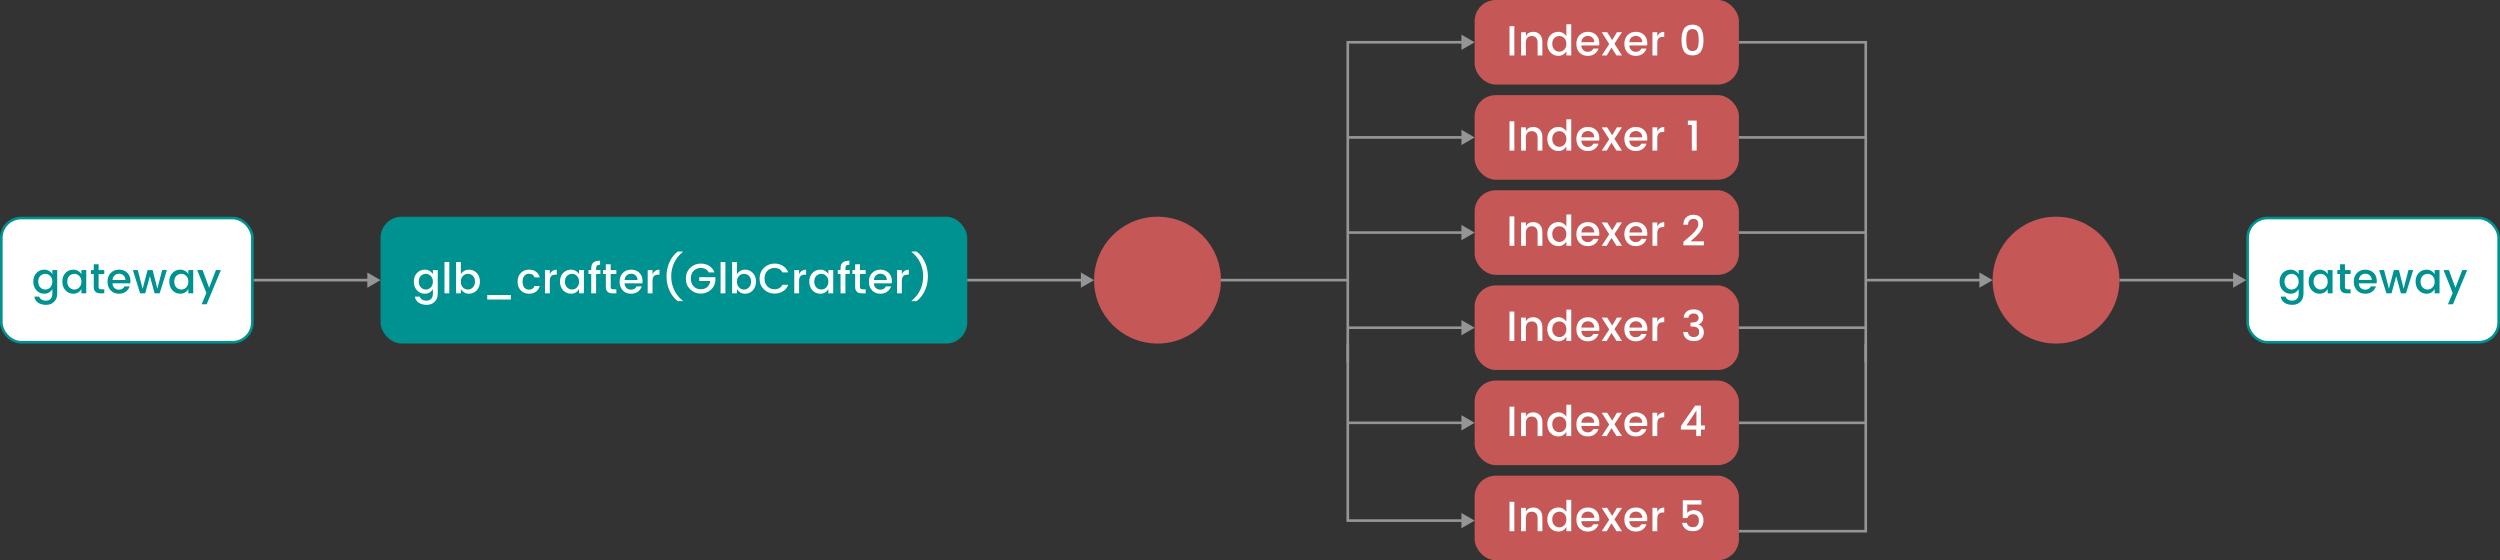 <svg width="946" height="212" viewBox="0 0 946 212" fill="none" xmlns="http://www.w3.org/2000/svg">
<rect x="0" y="0" width="946" height="212" fill="#333333" stroke="none"/>
<rect x="0.5" y="82.5" width="95" height="47" rx="7.5" fill="white" stroke="#009191"/>
<path d="M16.752 111.144C15.579 111.144 14.592 110.717 13.792 109.864C12.992 109 12.592 107.901 12.592 106.568C12.592 105.224 12.987 104.136 13.776 103.304C14.576 102.461 15.568 102.04 16.752 102.04C17.445 102.04 18.053 102.2 18.576 102.52C19.109 102.829 19.52 103.24 19.808 103.752V102.184H21.648V111.144C21.648 112.381 21.264 113.389 20.496 114.168C19.739 114.957 18.725 115.352 17.456 115.352C16.187 115.352 15.157 115.069 14.368 114.504C13.579 113.949 13.131 113.192 13.024 112.232H14.832C14.971 112.691 15.264 113.059 15.712 113.336C16.171 113.624 16.741 113.768 17.424 113.768C18.107 113.768 18.672 113.544 19.12 113.096C19.579 112.648 19.808 111.997 19.808 111.144V109.352C19.509 109.896 19.099 110.333 18.576 110.664C18.053 110.984 17.445 111.144 16.752 111.144ZM19.008 108.76C19.541 108.216 19.808 107.491 19.808 106.584C19.808 105.677 19.541 104.957 19.008 104.424C18.485 103.891 17.861 103.624 17.136 103.624C16.411 103.624 15.781 103.885 15.248 104.408C14.725 104.931 14.464 105.645 14.464 106.552C14.464 107.459 14.725 108.189 15.248 108.744C15.781 109.288 16.411 109.56 17.136 109.56C17.861 109.56 18.485 109.293 19.008 108.76ZM30.002 108.76C30.535 108.216 30.802 107.491 30.802 106.584C30.802 105.677 30.535 104.957 30.002 104.424C29.479 103.891 28.855 103.624 28.13 103.624C27.404 103.624 26.775 103.885 26.242 104.408C25.719 104.931 25.458 105.645 25.458 106.552C25.458 107.459 25.719 108.189 26.242 108.744C26.775 109.288 27.404 109.56 28.13 109.56C28.855 109.56 29.479 109.293 30.002 108.76ZM27.746 111.144C26.572 111.144 25.586 110.717 24.786 109.864C23.986 109 23.586 107.901 23.586 106.568C23.586 105.224 23.98 104.136 24.77 103.304C25.57 102.461 26.562 102.04 27.746 102.04C28.439 102.04 29.047 102.2 29.57 102.52C30.103 102.829 30.514 103.24 30.802 103.752V102.184H32.642V111H30.802V109.352C30.503 109.896 30.092 110.333 29.57 110.664C29.047 110.984 28.439 111.144 27.746 111.144ZM39.459 103.672H37.316V108.552C37.316 108.883 37.39 109.123 37.539 109.272C37.7 109.411 37.966 109.48 38.34 109.48H39.459V111H38.02C36.324 111 35.475 110.184 35.475 108.552V103.672H34.435V102.184H35.475V99.992H37.316V102.184H39.459V103.672ZM45.003 111.144C43.723 111.144 42.683 110.728 41.883 109.896C41.083 109.064 40.683 107.96 40.683 106.584C40.683 105.208 41.088 104.109 41.899 103.288C42.709 102.456 43.755 102.04 45.035 102.04C46.325 102.04 47.371 102.44 48.171 103.24C48.971 104.029 49.371 105.064 49.371 106.344C49.371 106.653 49.349 106.941 49.307 107.208H42.555C42.597 107.944 42.843 108.531 43.291 108.968C43.749 109.395 44.32 109.608 45.003 109.608C45.995 109.608 46.693 109.197 47.099 108.376H49.067C48.8 109.187 48.315 109.853 47.611 110.376C46.907 110.888 46.037 111.144 45.003 111.144ZM47.467 105.96C47.456 105.235 47.216 104.659 46.747 104.232C46.277 103.795 45.707 103.576 45.035 103.576C44.363 103.576 43.797 103.795 43.339 104.232C42.891 104.659 42.635 105.235 42.571 105.96H47.467ZM61.364 102.184H63.156L60.42 111H58.5L56.724 104.488L54.948 111H53.028L50.276 102.184H52.132L53.972 109.272L55.844 102.184H57.748L59.54 109.24L61.364 102.184ZM70.477 108.76C71.01 108.216 71.277 107.491 71.277 106.584C71.277 105.677 71.01 104.957 70.477 104.424C69.954 103.891 69.33 103.624 68.605 103.624C67.879 103.624 67.25 103.885 66.717 104.408C66.194 104.931 65.933 105.645 65.933 106.552C65.933 107.459 66.194 108.189 66.717 108.744C67.25 109.288 67.879 109.56 68.605 109.56C69.33 109.56 69.954 109.293 70.477 108.76ZM68.221 111.144C67.047 111.144 66.061 110.717 65.261 109.864C64.461 109 64.061 107.901 64.061 106.568C64.061 105.224 64.455 104.136 65.245 103.304C66.045 102.461 67.037 102.04 68.221 102.04C68.914 102.04 69.522 102.2 70.045 102.52C70.578 102.829 70.989 103.24 71.277 103.752V102.184H73.117V111H71.277V109.352C70.978 109.896 70.567 110.333 70.045 110.664C69.522 110.984 68.914 111.144 68.221 111.144ZM78.094 110.856L74.623 102.184H76.654L79.135 108.904L81.71 102.184H83.599L78.191 115.144H76.302L78.094 110.856Z" fill="#009191"/>
<rect x="850.5" y="82.5" width="95" height="47" rx="7.5" fill="white" stroke="#009191"/>
<path d="M866.752 111.144C865.579 111.144 864.592 110.717 863.792 109.864C862.992 109 862.592 107.901 862.592 106.568C862.592 105.224 862.987 104.136 863.776 103.304C864.576 102.461 865.568 102.04 866.752 102.04C867.445 102.04 868.053 102.2 868.576 102.52C869.109 102.829 869.52 103.24 869.808 103.752V102.184H871.648V111.144C871.648 112.381 871.264 113.389 870.496 114.168C869.739 114.957 868.725 115.352 867.456 115.352C866.187 115.352 865.157 115.069 864.368 114.504C863.579 113.949 863.131 113.192 863.024 112.232H864.832C864.971 112.691 865.264 113.059 865.712 113.336C866.171 113.624 866.741 113.768 867.424 113.768C868.107 113.768 868.672 113.544 869.12 113.096C869.579 112.648 869.808 111.997 869.808 111.144V109.352C869.509 109.896 869.099 110.333 868.576 110.664C868.053 110.984 867.445 111.144 866.752 111.144ZM869.008 108.76C869.541 108.216 869.808 107.491 869.808 106.584C869.808 105.677 869.541 104.957 869.008 104.424C868.485 103.891 867.861 103.624 867.136 103.624C866.411 103.624 865.781 103.885 865.248 104.408C864.725 104.931 864.464 105.645 864.464 106.552C864.464 107.459 864.725 108.189 865.248 108.744C865.781 109.288 866.411 109.56 867.136 109.56C867.861 109.56 868.485 109.293 869.008 108.76ZM880.002 108.76C880.535 108.216 880.802 107.491 880.802 106.584C880.802 105.677 880.535 104.957 880.002 104.424C879.479 103.891 878.855 103.624 878.13 103.624C877.404 103.624 876.775 103.885 876.242 104.408C875.719 104.931 875.458 105.645 875.458 106.552C875.458 107.459 875.719 108.189 876.242 108.744C876.775 109.288 877.404 109.56 878.13 109.56C878.855 109.56 879.479 109.293 880.002 108.76ZM877.746 111.144C876.572 111.144 875.586 110.717 874.786 109.864C873.986 109 873.586 107.901 873.586 106.568C873.586 105.224 873.98 104.136 874.77 103.304C875.57 102.461 876.562 102.04 877.746 102.04C878.439 102.04 879.047 102.2 879.57 102.52C880.103 102.829 880.514 103.24 880.802 103.752V102.184H882.642V111H880.802V109.352C880.503 109.896 880.092 110.333 879.57 110.664C879.047 110.984 878.439 111.144 877.746 111.144ZM889.459 103.672H887.315V108.552C887.315 108.883 887.39 109.123 887.539 109.272C887.699 109.411 887.966 109.48 888.339 109.48H889.459V111H888.019C886.323 111 885.475 110.184 885.475 108.552V103.672H884.435V102.184H885.475V99.992H887.315V102.184H889.459V103.672ZM895.003 111.144C893.723 111.144 892.683 110.728 891.883 109.896C891.083 109.064 890.683 107.96 890.683 106.584C890.683 105.208 891.088 104.109 891.899 103.288C892.709 102.456 893.755 102.04 895.035 102.04C896.325 102.04 897.371 102.44 898.171 103.24C898.971 104.029 899.371 105.064 899.371 106.344C899.371 106.653 899.349 106.941 899.307 107.208H892.555C892.597 107.944 892.843 108.531 893.291 108.968C893.749 109.395 894.32 109.608 895.003 109.608C895.995 109.608 896.693 109.197 897.099 108.376H899.067C898.8 109.187 898.315 109.853 897.611 110.376C896.907 110.888 896.037 111.144 895.003 111.144ZM897.467 105.96C897.456 105.235 897.216 104.659 896.747 104.232C896.277 103.795 895.707 103.576 895.035 103.576C894.363 103.576 893.797 103.795 893.339 104.232C892.891 104.659 892.635 105.235 892.571 105.96H897.467ZM911.364 102.184H913.156L910.42 111H908.5L906.724 104.488L904.948 111H903.028L900.276 102.184H902.132L903.972 109.272L905.844 102.184H907.748L909.54 109.24L911.364 102.184ZM920.477 108.76C921.01 108.216 921.277 107.491 921.277 106.584C921.277 105.677 921.01 104.957 920.477 104.424C919.954 103.891 919.33 103.624 918.605 103.624C917.879 103.624 917.25 103.885 916.717 104.408C916.194 104.931 915.933 105.645 915.933 106.552C915.933 107.459 916.194 108.189 916.717 108.744C917.25 109.288 917.879 109.56 918.605 109.56C919.33 109.56 919.954 109.293 920.477 108.76ZM918.221 111.144C917.047 111.144 916.061 110.717 915.261 109.864C914.461 109 914.061 107.901 914.061 106.568C914.061 105.224 914.455 104.136 915.245 103.304C916.045 102.461 917.037 102.04 918.221 102.04C918.914 102.04 919.522 102.2 920.045 102.52C920.578 102.829 920.989 103.24 921.277 103.752V102.184H923.117V111H921.277V109.352C920.978 109.896 920.567 110.333 920.045 110.664C919.522 110.984 918.914 111.144 918.221 111.144ZM928.095 110.856L924.623 102.184H926.655L929.135 108.904L931.711 102.184H933.599L928.191 115.144H926.303L928.095 110.856Z" fill="#009191"/>
<rect opacity="0.8" x="558" width="100" height="32" rx="8" fill="#EB6161"/>
<path d="M571.2 21V9.88H573.024V21H571.2ZM577.393 12.184V13.576C577.979 12.552 578.918 12.04 580.209 12.04C581.201 12.04 582.017 12.371 582.657 13.032C583.307 13.693 583.633 14.616 583.633 15.8V21H581.825V16.072C581.825 15.283 581.627 14.68 581.233 14.264C580.838 13.837 580.299 13.624 579.617 13.624C578.934 13.624 578.39 13.837 577.985 14.264C577.59 14.68 577.393 15.283 577.393 16.072V21H575.569V12.184H577.393ZM591.917 18.76C592.451 18.216 592.717 17.491 592.717 16.584C592.717 15.677 592.451 14.957 591.917 14.424C591.395 13.891 590.771 13.624 590.045 13.624C589.32 13.624 588.691 13.885 588.157 14.408C587.635 14.931 587.373 15.645 587.373 16.552C587.373 17.459 587.635 18.189 588.157 18.744C588.691 19.288 589.32 19.56 590.045 19.56C590.771 19.56 591.395 19.293 591.917 18.76ZM589.661 21.144C588.488 21.144 587.501 20.717 586.701 19.864C585.901 19 585.501 17.901 585.501 16.568C585.501 15.224 585.896 14.136 586.685 13.304C587.485 12.461 588.477 12.04 589.661 12.04C590.355 12.04 590.963 12.2 591.485 12.52C592.019 12.829 592.429 13.24 592.717 13.752V9.16H594.557V21H592.717V19.352C592.419 19.896 592.008 20.333 591.485 20.664C590.963 20.984 590.355 21.144 589.661 21.144ZM600.815 21.144C599.535 21.144 598.495 20.728 597.695 19.896C596.895 19.064 596.495 17.96 596.495 16.584C596.495 15.208 596.9 14.109 597.711 13.288C598.522 12.456 599.567 12.04 600.847 12.04C602.138 12.04 603.183 12.44 603.983 13.24C604.783 14.029 605.183 15.064 605.183 16.344C605.183 16.653 605.162 16.941 605.119 17.208H598.367C598.41 17.944 598.655 18.531 599.103 18.968C599.562 19.395 600.132 19.608 600.815 19.608C601.807 19.608 602.506 19.197 602.911 18.376H604.879C604.612 19.187 604.127 19.853 603.423 20.376C602.719 20.888 601.85 21.144 600.815 21.144ZM603.279 15.96C603.268 15.235 603.028 14.659 602.559 14.232C602.09 13.795 601.519 13.576 600.847 13.576C600.175 13.576 599.61 13.795 599.151 14.232C598.703 14.659 598.447 15.235 598.383 15.96H603.279ZM613.752 12.184L610.904 16.536L613.752 21H611.688L609.784 18.008L607.992 21H606.088L608.936 16.664L606.088 12.184H608.152L610.056 15.176L611.848 12.184H613.752ZM618.975 21.144C617.695 21.144 616.655 20.728 615.855 19.896C615.055 19.064 614.655 17.96 614.655 16.584C614.655 15.208 615.06 14.109 615.871 13.288C616.681 12.456 617.727 12.04 619.007 12.04C620.297 12.04 621.343 12.44 622.142 13.24C622.943 14.029 623.343 15.064 623.343 16.344C623.343 16.653 623.321 16.941 623.279 17.208H616.527C616.569 17.944 616.815 18.531 617.263 18.968C617.721 19.395 618.292 19.608 618.975 19.608C619.967 19.608 620.665 19.197 621.071 18.376H623.039C622.772 19.187 622.287 19.853 621.583 20.376C620.879 20.888 620.009 21.144 618.975 21.144ZM621.439 15.96C621.428 15.235 621.188 14.659 620.719 14.232C620.249 13.795 619.679 13.576 619.007 13.576C618.335 13.576 617.769 13.795 617.311 14.232C616.863 14.659 616.607 15.235 616.543 15.96H621.439ZM627.112 12.184V13.72C627.677 12.6 628.557 12.04 629.752 12.04V13.928H629.288C628.573 13.928 628.029 14.109 627.656 14.472C627.293 14.835 627.112 15.464 627.112 16.36V21H625.288V12.184H627.112ZM638.429 9.784C638.984 9.485 639.656 9.336 640.445 9.336C641.234 9.336 641.906 9.485 642.461 9.784C643.016 10.072 643.442 10.488 643.741 11.032C644.05 11.576 644.269 12.184 644.397 12.856C644.536 13.517 644.605 14.28 644.605 15.144C644.605 16.008 644.536 16.776 644.397 17.448C644.269 18.109 644.05 18.717 643.741 19.272C643.442 19.816 643.016 20.237 642.461 20.536C641.906 20.824 641.234 20.968 640.445 20.968C639.656 20.968 638.984 20.824 638.429 20.536C637.874 20.237 637.442 19.816 637.133 19.272C636.834 18.717 636.616 18.109 636.477 17.448C636.349 16.776 636.285 16.008 636.285 15.144C636.285 14.28 636.349 13.517 636.477 12.856C636.616 12.184 636.834 11.576 637.133 11.032C637.442 10.488 637.874 10.072 638.429 9.784ZM640.445 11C639.933 11 639.512 11.112 639.181 11.336C638.85 11.549 638.61 11.869 638.461 12.296C638.205 13.032 638.077 13.981 638.077 15.144C638.077 16.317 638.205 17.272 638.461 18.008C638.76 18.872 639.421 19.304 640.445 19.304C641.469 19.304 642.13 18.872 642.429 18.008C642.685 17.272 642.813 16.317 642.813 15.144C642.813 13.981 642.685 13.032 642.429 12.296C642.13 11.432 641.469 11 640.445 11Z" fill="white"/>
<rect opacity="0.8" x="558" y="36" width="100" height="32" rx="8" fill="#EB6161"/>
<path d="M571.2 57V45.88H573.024V57H571.2ZM577.393 48.184V49.576C577.979 48.552 578.918 48.04 580.209 48.04C581.201 48.04 582.017 48.371 582.657 49.032C583.307 49.693 583.633 50.616 583.633 51.8V57H581.825V52.072C581.825 51.283 581.627 50.68 581.233 50.264C580.838 49.837 580.299 49.624 579.617 49.624C578.934 49.624 578.39 49.837 577.985 50.264C577.59 50.68 577.393 51.283 577.393 52.072V57H575.569V48.184H577.393ZM591.917 54.76C592.451 54.216 592.717 53.491 592.717 52.584C592.717 51.677 592.451 50.957 591.917 50.424C591.395 49.891 590.771 49.624 590.045 49.624C589.32 49.624 588.691 49.885 588.157 50.408C587.635 50.931 587.373 51.645 587.373 52.552C587.373 53.459 587.635 54.189 588.157 54.744C588.691 55.288 589.32 55.56 590.045 55.56C590.771 55.56 591.395 55.293 591.917 54.76ZM589.661 57.144C588.488 57.144 587.501 56.717 586.701 55.864C585.901 55 585.501 53.901 585.501 52.568C585.501 51.224 585.896 50.136 586.685 49.304C587.485 48.461 588.477 48.04 589.661 48.04C590.355 48.04 590.963 48.2 591.485 48.52C592.019 48.829 592.429 49.24 592.717 49.752V45.16H594.557V57H592.717V55.352C592.419 55.896 592.008 56.333 591.485 56.664C590.963 56.984 590.355 57.144 589.661 57.144ZM600.815 57.144C599.535 57.144 598.495 56.728 597.695 55.896C596.895 55.064 596.495 53.96 596.495 52.584C596.495 51.208 596.9 50.109 597.711 49.288C598.522 48.456 599.567 48.04 600.847 48.04C602.138 48.04 603.183 48.44 603.983 49.24C604.783 50.029 605.183 51.064 605.183 52.344C605.183 52.653 605.162 52.941 605.119 53.208H598.367C598.41 53.944 598.655 54.531 599.103 54.968C599.562 55.395 600.132 55.608 600.815 55.608C601.807 55.608 602.506 55.197 602.911 54.376H604.879C604.612 55.187 604.127 55.853 603.423 56.376C602.719 56.888 601.85 57.144 600.815 57.144ZM603.279 51.96C603.268 51.235 603.028 50.659 602.559 50.232C602.09 49.795 601.519 49.576 600.847 49.576C600.175 49.576 599.61 49.795 599.151 50.232C598.703 50.659 598.447 51.235 598.383 51.96H603.279ZM613.752 48.184L610.904 52.536L613.752 57H611.688L609.784 54.008L607.992 57H606.088L608.936 52.664L606.088 48.184H608.152L610.056 51.176L611.848 48.184H613.752ZM618.975 57.144C617.695 57.144 616.655 56.728 615.855 55.896C615.055 55.064 614.655 53.96 614.655 52.584C614.655 51.208 615.06 50.109 615.871 49.288C616.681 48.456 617.727 48.04 619.007 48.04C620.297 48.04 621.343 48.44 622.142 49.24C622.943 50.029 623.343 51.064 623.343 52.344C623.343 52.653 623.321 52.941 623.279 53.208H616.527C616.569 53.944 616.815 54.531 617.263 54.968C617.721 55.395 618.292 55.608 618.975 55.608C619.967 55.608 620.665 55.197 621.071 54.376H623.039C622.772 55.187 622.287 55.853 621.583 56.376C620.879 56.888 620.009 57.144 618.975 57.144ZM621.439 51.96C621.428 51.235 621.188 50.659 620.719 50.232C620.249 49.795 619.679 49.576 619.007 49.576C618.335 49.576 617.769 49.795 617.311 50.232C616.863 50.659 616.607 51.235 616.543 51.96H621.439ZM627.112 48.184V49.72C627.677 48.6 628.557 48.04 629.752 48.04V49.928H629.288C628.573 49.928 628.029 50.109 627.656 50.472C627.293 50.835 627.112 51.464 627.112 52.36V57H625.288V48.184H627.112ZM640.18 57V47.304H638.692V45.64H642.02V57H640.18Z" fill="white"/>
<rect opacity="0.8" x="558" y="72" width="100" height="32" rx="8" fill="#EB6161"/>
<path d="M571.2 93V81.88H573.024V93H571.2ZM577.393 84.184V85.576C577.979 84.552 578.918 84.04 580.209 84.04C581.201 84.04 582.017 84.371 582.657 85.032C583.307 85.693 583.633 86.616 583.633 87.8V93H581.825V88.072C581.825 87.283 581.627 86.68 581.233 86.264C580.838 85.837 580.299 85.624 579.617 85.624C578.934 85.624 578.39 85.837 577.985 86.264C577.59 86.68 577.393 87.283 577.393 88.072V93H575.569V84.184H577.393ZM591.917 90.76C592.451 90.216 592.717 89.491 592.717 88.584C592.717 87.677 592.451 86.957 591.917 86.424C591.395 85.891 590.771 85.624 590.045 85.624C589.32 85.624 588.691 85.885 588.157 86.408C587.635 86.931 587.373 87.645 587.373 88.552C587.373 89.459 587.635 90.189 588.157 90.744C588.691 91.288 589.32 91.56 590.045 91.56C590.771 91.56 591.395 91.293 591.917 90.76ZM589.661 93.144C588.488 93.144 587.501 92.717 586.701 91.864C585.901 91 585.501 89.901 585.501 88.568C585.501 87.224 585.896 86.136 586.685 85.304C587.485 84.461 588.477 84.04 589.661 84.04C590.355 84.04 590.963 84.2 591.485 84.52C592.019 84.829 592.429 85.24 592.717 85.752V81.16H594.557V93H592.717V91.352C592.419 91.896 592.008 92.333 591.485 92.664C590.963 92.984 590.355 93.144 589.661 93.144ZM600.815 93.144C599.535 93.144 598.495 92.728 597.695 91.896C596.895 91.064 596.495 89.96 596.495 88.584C596.495 87.208 596.9 86.109 597.711 85.288C598.522 84.456 599.567 84.04 600.847 84.04C602.138 84.04 603.183 84.44 603.983 85.24C604.783 86.029 605.183 87.064 605.183 88.344C605.183 88.653 605.162 88.941 605.119 89.208H598.367C598.41 89.944 598.655 90.531 599.103 90.968C599.562 91.395 600.132 91.608 600.815 91.608C601.807 91.608 602.506 91.197 602.911 90.376H604.879C604.612 91.187 604.127 91.853 603.423 92.376C602.719 92.888 601.85 93.144 600.815 93.144ZM603.279 87.96C603.268 87.235 603.028 86.659 602.559 86.232C602.09 85.795 601.519 85.576 600.847 85.576C600.175 85.576 599.61 85.795 599.151 86.232C598.703 86.659 598.447 87.235 598.383 87.96H603.279ZM613.752 84.184L610.904 88.536L613.752 93H611.688L609.784 90.008L607.992 93H606.088L608.936 88.664L606.088 84.184H608.152L610.056 87.176L611.848 84.184H613.752ZM618.975 93.144C617.695 93.144 616.655 92.728 615.855 91.896C615.055 91.064 614.655 89.96 614.655 88.584C614.655 87.208 615.06 86.109 615.871 85.288C616.681 84.456 617.727 84.04 619.007 84.04C620.297 84.04 621.343 84.44 622.142 85.24C622.943 86.029 623.343 87.064 623.343 88.344C623.343 88.653 623.321 88.941 623.279 89.208H616.527C616.569 89.944 616.815 90.531 617.263 90.968C617.721 91.395 618.292 91.608 618.975 91.608C619.967 91.608 620.665 91.197 621.071 90.376H623.039C622.772 91.187 622.287 91.853 621.583 92.376C620.879 92.888 620.009 93.144 618.975 93.144ZM621.439 87.96C621.428 87.235 621.188 86.659 620.719 86.232C620.249 85.795 619.679 85.576 619.007 85.576C618.335 85.576 617.769 85.795 617.311 86.232C616.863 86.659 616.607 87.235 616.543 87.96H621.439ZM627.112 84.184V85.72C627.677 84.6 628.557 84.04 629.752 84.04V85.928H629.288C628.573 85.928 628.029 86.109 627.656 86.472C627.293 86.835 627.112 87.464 627.112 88.36V93H625.288V84.184H627.112ZM636.991 92.84V91.512C637.258 91.277 637.647 90.941 638.159 90.504C638.671 90.067 639.06 89.731 639.327 89.496C639.604 89.251 639.946 88.941 640.351 88.568C640.756 88.184 641.071 87.859 641.295 87.592C641.519 87.315 641.748 87.005 641.983 86.664C642.42 86.045 642.639 85.427 642.639 84.808C642.639 83.485 642.01 82.824 640.751 82.824C640.122 82.824 639.631 83.027 639.279 83.432C638.938 83.827 638.756 84.36 638.735 85.032H636.975C637.007 83.816 637.37 82.888 638.063 82.248C638.767 81.597 639.679 81.272 640.799 81.272C641.919 81.272 642.804 81.587 643.455 82.216C644.116 82.845 644.447 83.677 644.447 84.712C644.447 85.491 644.239 86.232 643.823 86.936C643.599 87.299 643.386 87.624 643.183 87.912C642.98 88.189 642.698 88.509 642.335 88.872C641.972 89.235 641.684 89.517 641.471 89.72C641.258 89.923 640.943 90.205 640.527 90.568C640.122 90.931 639.844 91.181 639.695 91.32H644.767V92.84H636.991Z" fill="white"/>
<rect opacity="0.8" x="558" y="108" width="100" height="32" rx="8" fill="#EB6161"/>
<path d="M571.2 129V117.88H573.024V129H571.2ZM577.393 120.184V121.576C577.979 120.552 578.918 120.04 580.209 120.04C581.201 120.04 582.017 120.371 582.657 121.032C583.307 121.693 583.633 122.616 583.633 123.8V129H581.825V124.072C581.825 123.283 581.627 122.68 581.233 122.264C580.838 121.837 580.299 121.624 579.617 121.624C578.934 121.624 578.39 121.837 577.985 122.264C577.59 122.68 577.393 123.283 577.393 124.072V129H575.569V120.184H577.393ZM591.917 126.76C592.451 126.216 592.717 125.491 592.717 124.584C592.717 123.677 592.451 122.957 591.917 122.424C591.395 121.891 590.771 121.624 590.045 121.624C589.32 121.624 588.691 121.885 588.157 122.408C587.635 122.931 587.373 123.645 587.373 124.552C587.373 125.459 587.635 126.189 588.157 126.744C588.691 127.288 589.32 127.56 590.045 127.56C590.771 127.56 591.395 127.293 591.917 126.76ZM589.661 129.144C588.488 129.144 587.501 128.717 586.701 127.864C585.901 127 585.501 125.901 585.501 124.568C585.501 123.224 585.896 122.136 586.685 121.304C587.485 120.461 588.477 120.04 589.661 120.04C590.355 120.04 590.963 120.2 591.485 120.52C592.019 120.829 592.429 121.24 592.717 121.752V117.16H594.557V129H592.717V127.352C592.419 127.896 592.008 128.333 591.485 128.664C590.963 128.984 590.355 129.144 589.661 129.144ZM600.815 129.144C599.535 129.144 598.495 128.728 597.695 127.896C596.895 127.064 596.495 125.96 596.495 124.584C596.495 123.208 596.9 122.109 597.711 121.288C598.522 120.456 599.567 120.04 600.847 120.04C602.138 120.04 603.183 120.44 603.983 121.24C604.783 122.029 605.183 123.064 605.183 124.344C605.183 124.653 605.162 124.941 605.119 125.208H598.367C598.41 125.944 598.655 126.531 599.103 126.968C599.562 127.395 600.132 127.608 600.815 127.608C601.807 127.608 602.506 127.197 602.911 126.376H604.879C604.612 127.187 604.127 127.853 603.423 128.376C602.719 128.888 601.85 129.144 600.815 129.144ZM603.279 123.96C603.268 123.235 603.028 122.659 602.559 122.232C602.09 121.795 601.519 121.576 600.847 121.576C600.175 121.576 599.61 121.795 599.151 122.232C598.703 122.659 598.447 123.235 598.383 123.96H603.279ZM613.752 120.184L610.904 124.536L613.752 129H611.688L609.784 126.008L607.992 129H606.088L608.936 124.664L606.088 120.184H608.152L610.056 123.176L611.848 120.184H613.752ZM618.975 129.144C617.695 129.144 616.655 128.728 615.855 127.896C615.055 127.064 614.655 125.96 614.655 124.584C614.655 123.208 615.06 122.109 615.871 121.288C616.681 120.456 617.727 120.04 619.007 120.04C620.297 120.04 621.343 120.44 622.142 121.24C622.943 122.029 623.343 123.064 623.343 124.344C623.343 124.653 623.321 124.941 623.279 125.208H616.527C616.569 125.944 616.815 126.531 617.263 126.968C617.721 127.395 618.292 127.608 618.975 127.608C619.967 127.608 620.665 127.197 621.071 126.376H623.039C622.772 127.187 622.287 127.853 621.583 128.376C620.879 128.888 620.009 129.144 618.975 129.144ZM621.439 123.96C621.428 123.235 621.188 122.659 620.719 122.232C620.249 121.795 619.679 121.576 619.007 121.576C618.335 121.576 617.769 121.795 617.311 122.232C616.863 122.659 616.607 123.235 616.543 123.96H621.439ZM627.112 120.184V121.72C627.677 120.6 628.557 120.04 629.752 120.04V121.928H629.288C628.573 121.928 628.029 122.109 627.656 122.472C627.293 122.835 627.112 123.464 627.112 124.36V129H625.288V120.184H627.112ZM637.103 120.216C637.167 119.224 637.546 118.451 638.239 117.896C638.943 117.341 639.844 117.064 640.943 117.064C642.052 117.064 642.922 117.352 643.551 117.928C644.191 118.493 644.511 119.219 644.511 120.104C644.511 120.765 644.335 121.331 643.983 121.8C643.631 122.269 643.21 122.584 642.719 122.744V122.808C643.348 123 643.839 123.352 644.191 123.864C644.543 124.365 644.719 125.053 644.719 125.928C644.719 126.803 644.388 127.544 643.727 128.152C643.076 128.76 642.164 129.064 640.991 129.064C639.828 129.064 638.874 128.771 638.127 128.184C637.391 127.587 636.996 126.733 636.943 125.624H638.703C638.746 126.189 638.964 126.653 639.359 127.016C639.754 127.368 640.282 127.544 640.943 127.544C641.604 127.544 642.111 127.368 642.463 127.016C642.815 126.653 642.991 126.189 642.991 125.624C642.991 124.877 642.751 124.349 642.271 124.04C641.802 123.72 641.076 123.56 640.095 123.56H639.679V122.056H640.111C641.882 122.035 642.767 121.453 642.767 120.312C642.767 119.8 642.602 119.395 642.271 119.096C641.94 118.787 641.471 118.632 640.863 118.632C640.266 118.632 639.802 118.787 639.471 119.096C639.14 119.395 638.943 119.768 638.879 120.216H637.103Z" fill="white"/>
<rect opacity="0.8" x="558" y="144" width="100" height="32" rx="8" fill="#EB6161"/>
<path d="M571.2 165V153.88H573.024V165H571.2ZM577.393 156.184V157.576C577.979 156.552 578.918 156.04 580.209 156.04C581.201 156.04 582.017 156.371 582.657 157.032C583.307 157.693 583.633 158.616 583.633 159.8V165H581.825V160.072C581.825 159.283 581.627 158.68 581.233 158.264C580.838 157.837 580.299 157.624 579.617 157.624C578.934 157.624 578.39 157.837 577.985 158.264C577.59 158.68 577.393 159.283 577.393 160.072V165H575.569V156.184H577.393ZM591.917 162.76C592.451 162.216 592.717 161.491 592.717 160.584C592.717 159.677 592.451 158.957 591.917 158.424C591.395 157.891 590.771 157.624 590.045 157.624C589.32 157.624 588.691 157.885 588.157 158.408C587.635 158.931 587.373 159.645 587.373 160.552C587.373 161.459 587.635 162.189 588.157 162.744C588.691 163.288 589.32 163.56 590.045 163.56C590.771 163.56 591.395 163.293 591.917 162.76ZM589.661 165.144C588.488 165.144 587.501 164.717 586.701 163.864C585.901 163 585.501 161.901 585.501 160.568C585.501 159.224 585.896 158.136 586.685 157.304C587.485 156.461 588.477 156.04 589.661 156.04C590.355 156.04 590.963 156.2 591.485 156.52C592.019 156.829 592.429 157.24 592.717 157.752V153.16H594.557V165H592.717V163.352C592.419 163.896 592.008 164.333 591.485 164.664C590.963 164.984 590.355 165.144 589.661 165.144ZM600.815 165.144C599.535 165.144 598.495 164.728 597.695 163.896C596.895 163.064 596.495 161.96 596.495 160.584C596.495 159.208 596.9 158.109 597.711 157.288C598.522 156.456 599.567 156.04 600.847 156.04C602.138 156.04 603.183 156.44 603.983 157.24C604.783 158.029 605.183 159.064 605.183 160.344C605.183 160.653 605.162 160.941 605.119 161.208H598.367C598.41 161.944 598.655 162.531 599.103 162.968C599.562 163.395 600.132 163.608 600.815 163.608C601.807 163.608 602.506 163.197 602.911 162.376H604.879C604.612 163.187 604.127 163.853 603.423 164.376C602.719 164.888 601.85 165.144 600.815 165.144ZM603.279 159.96C603.268 159.235 603.028 158.659 602.559 158.232C602.09 157.795 601.519 157.576 600.847 157.576C600.175 157.576 599.61 157.795 599.151 158.232C598.703 158.659 598.447 159.235 598.383 159.96H603.279ZM613.752 156.184L610.904 160.536L613.752 165H611.688L609.784 162.008L607.992 165H606.088L608.936 160.664L606.088 156.184H608.152L610.056 159.176L611.848 156.184H613.752ZM618.975 165.144C617.695 165.144 616.655 164.728 615.855 163.896C615.055 163.064 614.655 161.96 614.655 160.584C614.655 159.208 615.06 158.109 615.871 157.288C616.681 156.456 617.727 156.04 619.007 156.04C620.297 156.04 621.343 156.44 622.142 157.24C622.943 158.029 623.343 159.064 623.343 160.344C623.343 160.653 623.321 160.941 623.279 161.208H616.527C616.569 161.944 616.815 162.531 617.263 162.968C617.721 163.395 618.292 163.608 618.975 163.608C619.967 163.608 620.665 163.197 621.071 162.376H623.039C622.772 163.187 622.287 163.853 621.583 164.376C620.879 164.888 620.009 165.144 618.975 165.144ZM621.439 159.96C621.428 159.235 621.188 158.659 620.719 158.232C620.249 157.795 619.679 157.576 619.007 157.576C618.335 157.576 617.769 157.795 617.311 158.232C616.863 158.659 616.607 159.235 616.543 159.96H621.439ZM627.112 156.184V157.72C627.677 156.6 628.557 156.04 629.752 156.04V157.928H629.288C628.573 157.928 628.029 158.109 627.656 158.472C627.293 158.835 627.112 159.464 627.112 160.36V165H625.288V156.184H627.112ZM641.933 160.984V155.336L638.157 160.984H641.933ZM641.853 165V162.568H636.061V161.192L641.437 153.48H643.645V160.984H645.133V162.568H643.645V165H641.853Z" fill="white"/>
<rect opacity="0.8" x="558" y="180" width="100" height="32" rx="8" fill="#EB6161"/>
<path d="M571.2 201V189.88H573.024V201H571.2ZM577.393 192.184V193.576C577.979 192.552 578.918 192.04 580.209 192.04C581.201 192.04 582.017 192.371 582.657 193.032C583.307 193.693 583.633 194.616 583.633 195.8V201H581.825V196.072C581.825 195.283 581.627 194.68 581.233 194.264C580.838 193.837 580.299 193.624 579.617 193.624C578.934 193.624 578.39 193.837 577.985 194.264C577.59 194.68 577.393 195.283 577.393 196.072V201H575.569V192.184H577.393ZM591.917 198.76C592.451 198.216 592.717 197.491 592.717 196.584C592.717 195.677 592.451 194.957 591.917 194.424C591.395 193.891 590.771 193.624 590.045 193.624C589.32 193.624 588.691 193.885 588.157 194.408C587.635 194.931 587.373 195.645 587.373 196.552C587.373 197.459 587.635 198.189 588.157 198.744C588.691 199.288 589.32 199.56 590.045 199.56C590.771 199.56 591.395 199.293 591.917 198.76ZM589.661 201.144C588.488 201.144 587.501 200.717 586.701 199.864C585.901 199 585.501 197.901 585.501 196.568C585.501 195.224 585.896 194.136 586.685 193.304C587.485 192.461 588.477 192.04 589.661 192.04C590.355 192.04 590.963 192.2 591.485 192.52C592.019 192.829 592.429 193.24 592.717 193.752V189.16H594.557V201H592.717V199.352C592.419 199.896 592.008 200.333 591.485 200.664C590.963 200.984 590.355 201.144 589.661 201.144ZM600.815 201.144C599.535 201.144 598.495 200.728 597.695 199.896C596.895 199.064 596.495 197.96 596.495 196.584C596.495 195.208 596.9 194.109 597.711 193.288C598.522 192.456 599.567 192.04 600.847 192.04C602.138 192.04 603.183 192.44 603.983 193.24C604.783 194.029 605.183 195.064 605.183 196.344C605.183 196.653 605.162 196.941 605.119 197.208H598.367C598.41 197.944 598.655 198.531 599.103 198.968C599.562 199.395 600.132 199.608 600.815 199.608C601.807 199.608 602.506 199.197 602.911 198.376H604.879C604.612 199.187 604.127 199.853 603.423 200.376C602.719 200.888 601.85 201.144 600.815 201.144ZM603.279 195.96C603.268 195.235 603.028 194.659 602.559 194.232C602.09 193.795 601.519 193.576 600.847 193.576C600.175 193.576 599.61 193.795 599.151 194.232C598.703 194.659 598.447 195.235 598.383 195.96H603.279ZM613.752 192.184L610.904 196.536L613.752 201H611.688L609.784 198.008L607.992 201H606.088L608.936 196.664L606.088 192.184H608.152L610.056 195.176L611.848 192.184H613.752ZM618.975 201.144C617.695 201.144 616.655 200.728 615.855 199.896C615.055 199.064 614.655 197.96 614.655 196.584C614.655 195.208 615.06 194.109 615.871 193.288C616.681 192.456 617.727 192.04 619.007 192.04C620.297 192.04 621.343 192.44 622.142 193.24C622.943 194.029 623.343 195.064 623.343 196.344C623.343 196.653 623.321 196.941 623.279 197.208H616.527C616.569 197.944 616.815 198.531 617.263 198.968C617.721 199.395 618.292 199.608 618.975 199.608C619.967 199.608 620.665 199.197 621.071 198.376H623.039C622.772 199.187 622.287 199.853 621.583 200.376C620.879 200.888 620.009 201.144 618.975 201.144ZM621.439 195.96C621.428 195.235 621.188 194.659 620.719 194.232C620.249 193.795 619.679 193.576 619.007 193.576C618.335 193.576 617.769 193.795 617.311 194.232C616.863 194.659 616.607 195.235 616.543 195.96H621.439ZM627.112 192.184V193.72C627.677 192.6 628.557 192.04 629.752 192.04V193.928H629.288C628.573 193.928 628.029 194.109 627.656 194.472C627.293 194.835 627.112 195.464 627.112 196.36V201H625.288V192.184H627.112ZM636.765 189.304H643.805V190.904H638.445V194.088C638.669 193.789 639 193.539 639.437 193.336C639.885 193.133 640.402 193.032 640.989 193.032C641.586 193.032 642.136 193.149 642.637 193.384C643.149 193.619 643.538 193.933 643.805 194.328C644.338 195.096 644.605 195.96 644.605 196.92C644.605 198.136 644.258 199.123 643.565 199.88C642.872 200.627 641.906 201 640.669 201C639.442 201 638.477 200.712 637.773 200.136C637.069 199.56 636.648 198.797 636.509 197.848H638.285C638.402 198.349 638.664 198.749 639.069 199.048C639.474 199.336 640.018 199.48 640.701 199.48C641.384 199.48 641.912 199.251 642.285 198.792C642.669 198.333 642.861 197.725 642.861 196.968C642.861 196.2 642.669 195.613 642.285 195.208C641.901 194.792 641.336 194.584 640.589 194.584C640.066 194.584 639.624 194.717 639.261 194.984C638.909 195.24 638.653 195.592 638.493 196.04H636.765V189.304Z" fill="white"/>
<rect x="144" y="82" width="222" height="48" rx="8" fill="#009191"/>
<path d="M160.752 111.144C159.579 111.144 158.592 110.717 157.792 109.864C156.992 109 156.592 107.901 156.592 106.568C156.592 105.224 156.987 104.136 157.776 103.304C158.576 102.461 159.568 102.04 160.752 102.04C161.445 102.04 162.053 102.2 162.576 102.52C163.109 102.829 163.52 103.24 163.808 103.752V102.184H165.648V111.144C165.648 112.381 165.264 113.389 164.496 114.168C163.739 114.957 162.725 115.352 161.456 115.352C160.187 115.352 159.157 115.069 158.368 114.504C157.579 113.949 157.131 113.192 157.024 112.232H158.832C158.971 112.691 159.264 113.059 159.712 113.336C160.171 113.624 160.741 113.768 161.424 113.768C162.107 113.768 162.672 113.544 163.12 113.096C163.579 112.648 163.808 111.997 163.808 111.144V109.352C163.509 109.896 163.099 110.333 162.576 110.664C162.053 110.984 161.445 111.144 160.752 111.144ZM163.008 108.76C163.541 108.216 163.808 107.491 163.808 106.584C163.808 105.677 163.541 104.957 163.008 104.424C162.485 103.891 161.861 103.624 161.136 103.624C160.411 103.624 159.781 103.885 159.248 104.408C158.725 104.931 158.464 105.645 158.464 106.552C158.464 107.459 158.725 108.189 159.248 108.744C159.781 109.288 160.411 109.56 161.136 109.56C161.861 109.56 162.485 109.293 163.008 108.76ZM168.194 111V99.16H170.018V111H168.194ZM178.947 108.744C179.48 108.189 179.747 107.459 179.747 106.552C179.747 105.645 179.48 104.931 178.947 104.408C178.424 103.885 177.795 103.624 177.059 103.624C176.333 103.624 175.704 103.891 175.171 104.424C174.648 104.957 174.387 105.677 174.387 106.584C174.387 107.491 174.648 108.216 175.171 108.76C175.704 109.293 176.333 109.56 177.059 109.56C177.784 109.56 178.413 109.288 178.947 108.744ZM177.459 102.04C178.643 102.04 179.629 102.461 180.419 103.304C181.208 104.136 181.603 105.224 181.603 106.568C181.603 107.901 181.203 109 180.403 109.864C179.613 110.717 178.632 111.144 177.459 111.144C176.765 111.144 176.157 110.984 175.635 110.664C175.112 110.333 174.696 109.896 174.387 109.352V111H172.563V99.16H174.387V103.752C174.685 103.24 175.096 102.829 175.619 102.52C176.152 102.2 176.765 102.04 177.459 102.04ZM184.372 113.336V111.64H193.3V113.336H184.372ZM200.184 111.144C198.904 111.144 197.864 110.728 197.064 109.896C196.264 109.064 195.864 107.965 195.864 106.6C195.864 105.224 196.264 104.12 197.064 103.288C197.875 102.456 198.915 102.04 200.184 102.04C201.251 102.04 202.131 102.296 202.824 102.808C203.528 103.309 204.003 104.029 204.248 104.968H202.28C201.949 104.04 201.251 103.576 200.184 103.576C199.437 103.576 198.84 103.843 198.392 104.376C197.955 104.899 197.736 105.635 197.736 106.584C197.736 107.533 197.955 108.275 198.392 108.808C198.84 109.341 199.437 109.608 200.184 109.608C201.24 109.608 201.939 109.144 202.28 108.216H204.248C203.992 109.112 203.512 109.827 202.808 110.36C202.104 110.883 201.229 111.144 200.184 111.144ZM208.04 102.184V103.72C208.605 102.6 209.485 102.04 210.68 102.04V103.928H210.216C209.501 103.928 208.957 104.109 208.584 104.472C208.221 104.835 208.04 105.464 208.04 106.36V111H206.216V102.184H208.04ZM218.314 108.76C218.848 108.216 219.114 107.491 219.114 106.584C219.114 105.677 218.848 104.957 218.314 104.424C217.792 103.891 217.168 103.624 216.442 103.624C215.717 103.624 215.088 103.885 214.554 104.408C214.032 104.931 213.77 105.645 213.77 106.552C213.77 107.459 214.032 108.189 214.554 108.744C215.088 109.288 215.717 109.56 216.442 109.56C217.168 109.56 217.792 109.293 218.314 108.76ZM216.058 111.144C214.885 111.144 213.898 110.717 213.098 109.864C212.298 109 211.898 107.901 211.898 106.568C211.898 105.224 212.293 104.136 213.082 103.304C213.882 102.461 214.874 102.04 216.058 102.04C216.752 102.04 217.36 102.2 217.882 102.52C218.416 102.829 218.826 103.24 219.114 103.752V102.184H220.954V111H219.114V109.352C218.816 109.896 218.405 110.333 217.882 110.664C217.36 110.984 216.752 111.144 216.058 111.144ZM227.196 102.184V103.672H225.564V111H223.724V103.672H222.684V102.184H223.724V101.56C223.724 100.547 223.991 99.811 224.524 99.352C225.068 98.883 225.916 98.648 227.068 98.648V100.168C226.513 100.168 226.124 100.275 225.9 100.488C225.676 100.691 225.564 101.048 225.564 101.56V102.184H227.196ZM233.234 103.672H231.09V108.552C231.09 108.883 231.165 109.123 231.314 109.272C231.474 109.411 231.741 109.48 232.114 109.48H233.234V111H231.794C230.098 111 229.25 110.184 229.25 108.552V103.672H228.21V102.184H229.25V99.992H231.09V102.184H233.234V103.672ZM238.778 111.144C237.498 111.144 236.458 110.728 235.658 109.896C234.858 109.064 234.458 107.96 234.458 106.584C234.458 105.208 234.863 104.109 235.674 103.288C236.484 102.456 237.53 102.04 238.81 102.04C240.1 102.04 241.146 102.44 241.946 103.24C242.746 104.029 243.146 105.064 243.146 106.344C243.146 106.653 243.124 106.941 243.082 107.208H236.33C236.372 107.944 236.618 108.531 237.066 108.968C237.524 109.395 238.095 109.608 238.778 109.608C239.77 109.608 240.468 109.197 240.874 108.376H242.842C242.575 109.187 242.09 109.853 241.386 110.376C240.682 110.888 239.812 111.144 238.778 111.144ZM241.242 105.96C241.231 105.235 240.991 104.659 240.522 104.232C240.052 103.795 239.482 103.576 238.81 103.576C238.138 103.576 237.572 103.795 237.114 104.232C236.666 104.659 236.41 105.235 236.346 105.96H241.242ZM246.915 102.184V103.72C247.48 102.6 248.36 102.04 249.555 102.04V103.928H249.091C248.376 103.928 247.832 104.109 247.459 104.472C247.096 104.835 246.915 105.464 246.915 106.36V111H245.091V102.184H246.915ZM256.469 113.96C255.189 113.011 254.16 111.704 253.381 110.04C252.603 108.365 252.213 106.541 252.213 104.568C252.213 102.584 252.603 100.76 253.381 99.096C254.16 97.421 255.189 96.115 256.469 95.176H258.357V95.352C256.896 96.515 255.803 97.896 255.077 99.496C254.352 101.085 253.989 102.776 253.989 104.568C253.989 106.349 254.352 108.04 255.077 109.64C255.803 111.229 256.896 112.611 258.357 113.784V113.96H256.469ZM265.101 111.096C263.586 111.096 262.279 110.563 261.181 109.496C260.082 108.429 259.533 107.075 259.533 105.432C259.533 103.779 260.082 102.419 261.181 101.352C262.279 100.275 263.623 99.736 265.213 99.736C266.397 99.736 267.447 100.029 268.365 100.616C269.293 101.192 269.965 102.013 270.381 103.08H268.189C267.591 101.96 266.599 101.4 265.213 101.4C264.093 101.4 263.175 101.768 262.461 102.504C261.757 103.24 261.405 104.216 261.405 105.432C261.405 106.637 261.757 107.608 262.461 108.344C263.175 109.08 264.061 109.448 265.117 109.448C266.173 109.448 267.01 109.171 267.629 108.616C268.258 108.051 268.637 107.288 268.765 106.328H264.589V104.904H270.717V106.328C270.546 107.661 269.949 108.792 268.925 109.72C267.901 110.637 266.626 111.096 265.101 111.096ZM272.666 111V99.16H274.49V111H272.666ZM283.418 108.744C283.952 108.189 284.218 107.459 284.218 106.552C284.218 105.645 283.952 104.931 283.418 104.408C282.896 103.885 282.266 103.624 281.53 103.624C280.805 103.624 280.176 103.891 279.642 104.424C279.12 104.957 278.858 105.677 278.858 106.584C278.858 107.491 279.12 108.216 279.642 108.76C280.176 109.293 280.805 109.56 281.53 109.56C282.256 109.56 282.885 109.288 283.418 108.744ZM281.93 102.04C283.114 102.04 284.101 102.461 284.89 103.304C285.68 104.136 286.074 105.224 286.074 106.568C286.074 107.901 285.674 109 284.874 109.864C284.085 110.717 283.104 111.144 281.93 111.144C281.237 111.144 280.629 110.984 280.106 110.664C279.584 110.333 279.168 109.896 278.858 109.352V111H277.034V99.16H278.858V103.752C279.157 103.24 279.568 102.829 280.09 102.52C280.624 102.2 281.237 102.04 281.93 102.04ZM293.1 111.096C291.511 111.096 290.167 110.563 289.068 109.496C287.969 108.429 287.42 107.075 287.42 105.432C287.42 103.779 287.969 102.419 289.068 101.352C290.167 100.275 291.511 99.736 293.1 99.736C294.284 99.736 295.335 100.029 296.252 100.616C297.18 101.192 297.852 102.013 298.268 103.08H296.076C295.479 101.96 294.487 101.4 293.1 101.4C291.98 101.4 291.063 101.768 290.348 102.504C289.644 103.24 289.292 104.216 289.292 105.432C289.292 106.637 289.644 107.608 290.348 108.344C291.063 109.08 291.98 109.448 293.1 109.448C294.487 109.448 295.479 108.888 296.076 107.768H298.268C297.852 108.835 297.18 109.656 296.252 110.232C295.335 110.808 294.284 111.096 293.1 111.096ZM302.377 102.184V103.72C302.942 102.6 303.822 102.04 305.017 102.04V103.928H304.553C303.838 103.928 303.294 104.109 302.921 104.472C302.558 104.835 302.377 105.464 302.377 106.36V111H300.553V102.184H302.377ZM312.652 108.76C313.185 108.216 313.452 107.491 313.452 106.584C313.452 105.677 313.185 104.957 312.652 104.424C312.129 103.891 311.505 103.624 310.78 103.624C310.054 103.624 309.425 103.885 308.892 104.408C308.369 104.931 308.108 105.645 308.108 106.552C308.108 107.459 308.369 108.189 308.892 108.744C309.425 109.288 310.054 109.56 310.78 109.56C311.505 109.56 312.129 109.293 312.652 108.76ZM310.396 111.144C309.222 111.144 308.236 110.717 307.436 109.864C306.636 109 306.236 107.901 306.236 106.568C306.236 105.224 306.63 104.136 307.42 103.304C308.22 102.461 309.212 102.04 310.396 102.04C311.089 102.04 311.697 102.2 312.22 102.52C312.753 102.829 313.164 103.24 313.452 103.752V102.184H315.292V111H313.452V109.352C313.153 109.896 312.742 110.333 312.22 110.664C311.697 110.984 311.089 111.144 310.396 111.144ZM321.533 102.184V103.672H319.901V111H318.061V103.672H317.021V102.184H318.061V101.56C318.061 100.547 318.328 99.811 318.861 99.352C319.405 98.883 320.253 98.648 321.405 98.648V100.168C320.851 100.168 320.461 100.275 320.237 100.488C320.013 100.691 319.901 101.048 319.901 101.56V102.184H321.533ZM327.572 103.672H325.428V108.552C325.428 108.883 325.503 109.123 325.652 109.272C325.812 109.411 326.079 109.48 326.452 109.48H327.572V111H326.132C324.436 111 323.588 110.184 323.588 108.552V103.672H322.548V102.184H323.588V99.992H325.428V102.184H327.572V103.672ZM333.115 111.144C331.835 111.144 330.795 110.728 329.995 109.896C329.195 109.064 328.795 107.96 328.795 106.584C328.795 105.208 329.2 104.109 330.011 103.288C330.822 102.456 331.867 102.04 333.147 102.04C334.438 102.04 335.483 102.44 336.283 103.24C337.083 104.029 337.483 105.064 337.483 106.344C337.483 106.653 337.462 106.941 337.419 107.208H330.667C330.71 107.944 330.955 108.531 331.403 108.968C331.862 109.395 332.432 109.608 333.115 109.608C334.107 109.608 334.806 109.197 335.211 108.376H337.179C336.912 109.187 336.427 109.853 335.723 110.376C335.019 110.888 334.15 111.144 333.115 111.144ZM335.579 105.96C335.568 105.235 335.328 104.659 334.859 104.232C334.39 103.795 333.819 103.576 333.147 103.576C332.475 103.576 331.91 103.795 331.451 104.232C331.003 104.659 330.747 105.235 330.683 105.96H335.579ZM341.252 102.184V103.72C341.817 102.6 342.697 102.04 343.892 102.04V103.928H343.428C342.713 103.928 342.169 104.109 341.796 104.472C341.433 104.835 341.252 105.464 341.252 106.36V111H339.428V102.184H341.252ZM346.839 95.176C348.129 96.115 349.164 97.421 349.943 99.096C350.721 100.76 351.111 102.584 351.111 104.568C351.111 106.541 350.721 108.365 349.943 110.04C349.164 111.704 348.129 113.011 346.839 113.96H344.951V113.784C346.423 112.611 347.521 111.229 348.247 109.64C348.972 108.04 349.335 106.349 349.335 104.568C349.335 102.776 348.972 101.085 348.247 99.496C347.521 97.896 346.423 96.515 344.951 95.352V95.176H346.839Z" fill="white"/>
<path d="M144 106L139 103.113V108.887L144 106ZM96 106.5H139.5V105.5H96V106.5Z" fill="#949596"/>
<path d="M414 106L409 103.113V108.887L414 106ZM366 106.5H409.5V105.5H366V106.5Z" fill="#949596"/>
<path d="M558 160L553 157.113L553 162.887L558 160ZM510 160.5L553.5 160.5L553.5 159.5L510 159.5L510 160.5Z" fill="#949596"/>
<path d="M658 160L706 160" stroke="#949596"/>
<path d="M558 52L553 49.113L553 54.887L558 52ZM510 52.5L553.5 52.5L553.5 51.5L510 51.5L510 52.5Z" fill="#949596"/>
<path d="M658 52L706 52" stroke="#949596"/>
<path d="M558 124L553 121.113L553 126.887L558 124ZM510 124.5L553.5 124.5L553.5 123.5L510 123.5L510 124.5Z" fill="#949596"/>
<path d="M658 124L706 124" stroke="#949596"/>
<path d="M558 88L553 85.113L553 90.887L558 88ZM510 88.5L553.5 88.5L553.5 87.5L510 87.5L510 88.5Z" fill="#949596"/>
<path d="M658 88L706 88" stroke="#949596"/>
<path d="M462 106L510 106" stroke="#949596"/>
<path d="M754 106L749 103.113L749 108.887L754 106ZM706 106.5L749.5 106.5L749.5 105.5L706 105.5L706 106.5Z" fill="#949596"/>
<path d="M850 106L845 103.113V108.887L850 106ZM802 106.5H845.5V105.5H802V106.5Z" fill="#949596"/>
<path d="M510 197L509.5 197L509.5 197.5L510 197.5L510 197ZM558 197L553 194.113L553 199.887L558 197ZM510 197.5L553.5 197.5L553.5 196.5L510 196.5L510 197.5ZM510.5 197L510.5 130L509.5 130L509.5 197L510.5 197Z" fill="#949596"/>
<path d="M658 201L706 201L706 130" stroke="#949596"/>
<path d="M510 16L509.5 16L509.5 15.5L510 15.5L510 16ZM558 16L553 18.887L553 13.113L558 16ZM510 15.5L553.5 15.5L553.5 16.5L510 16.5L510 15.5ZM510.5 16L510.5 137L509.5 137L509.5 16L510.5 16Z" fill="#949596"/>
<path d="M658 16L706 16L706 137" stroke="#949596"/>
<circle opacity="0.8" cx="438" cy="106" r="24" fill="#EB6161"/>
<circle opacity="0.8" cx="778" cy="106" r="24" fill="#EB6161"/>
</svg>
